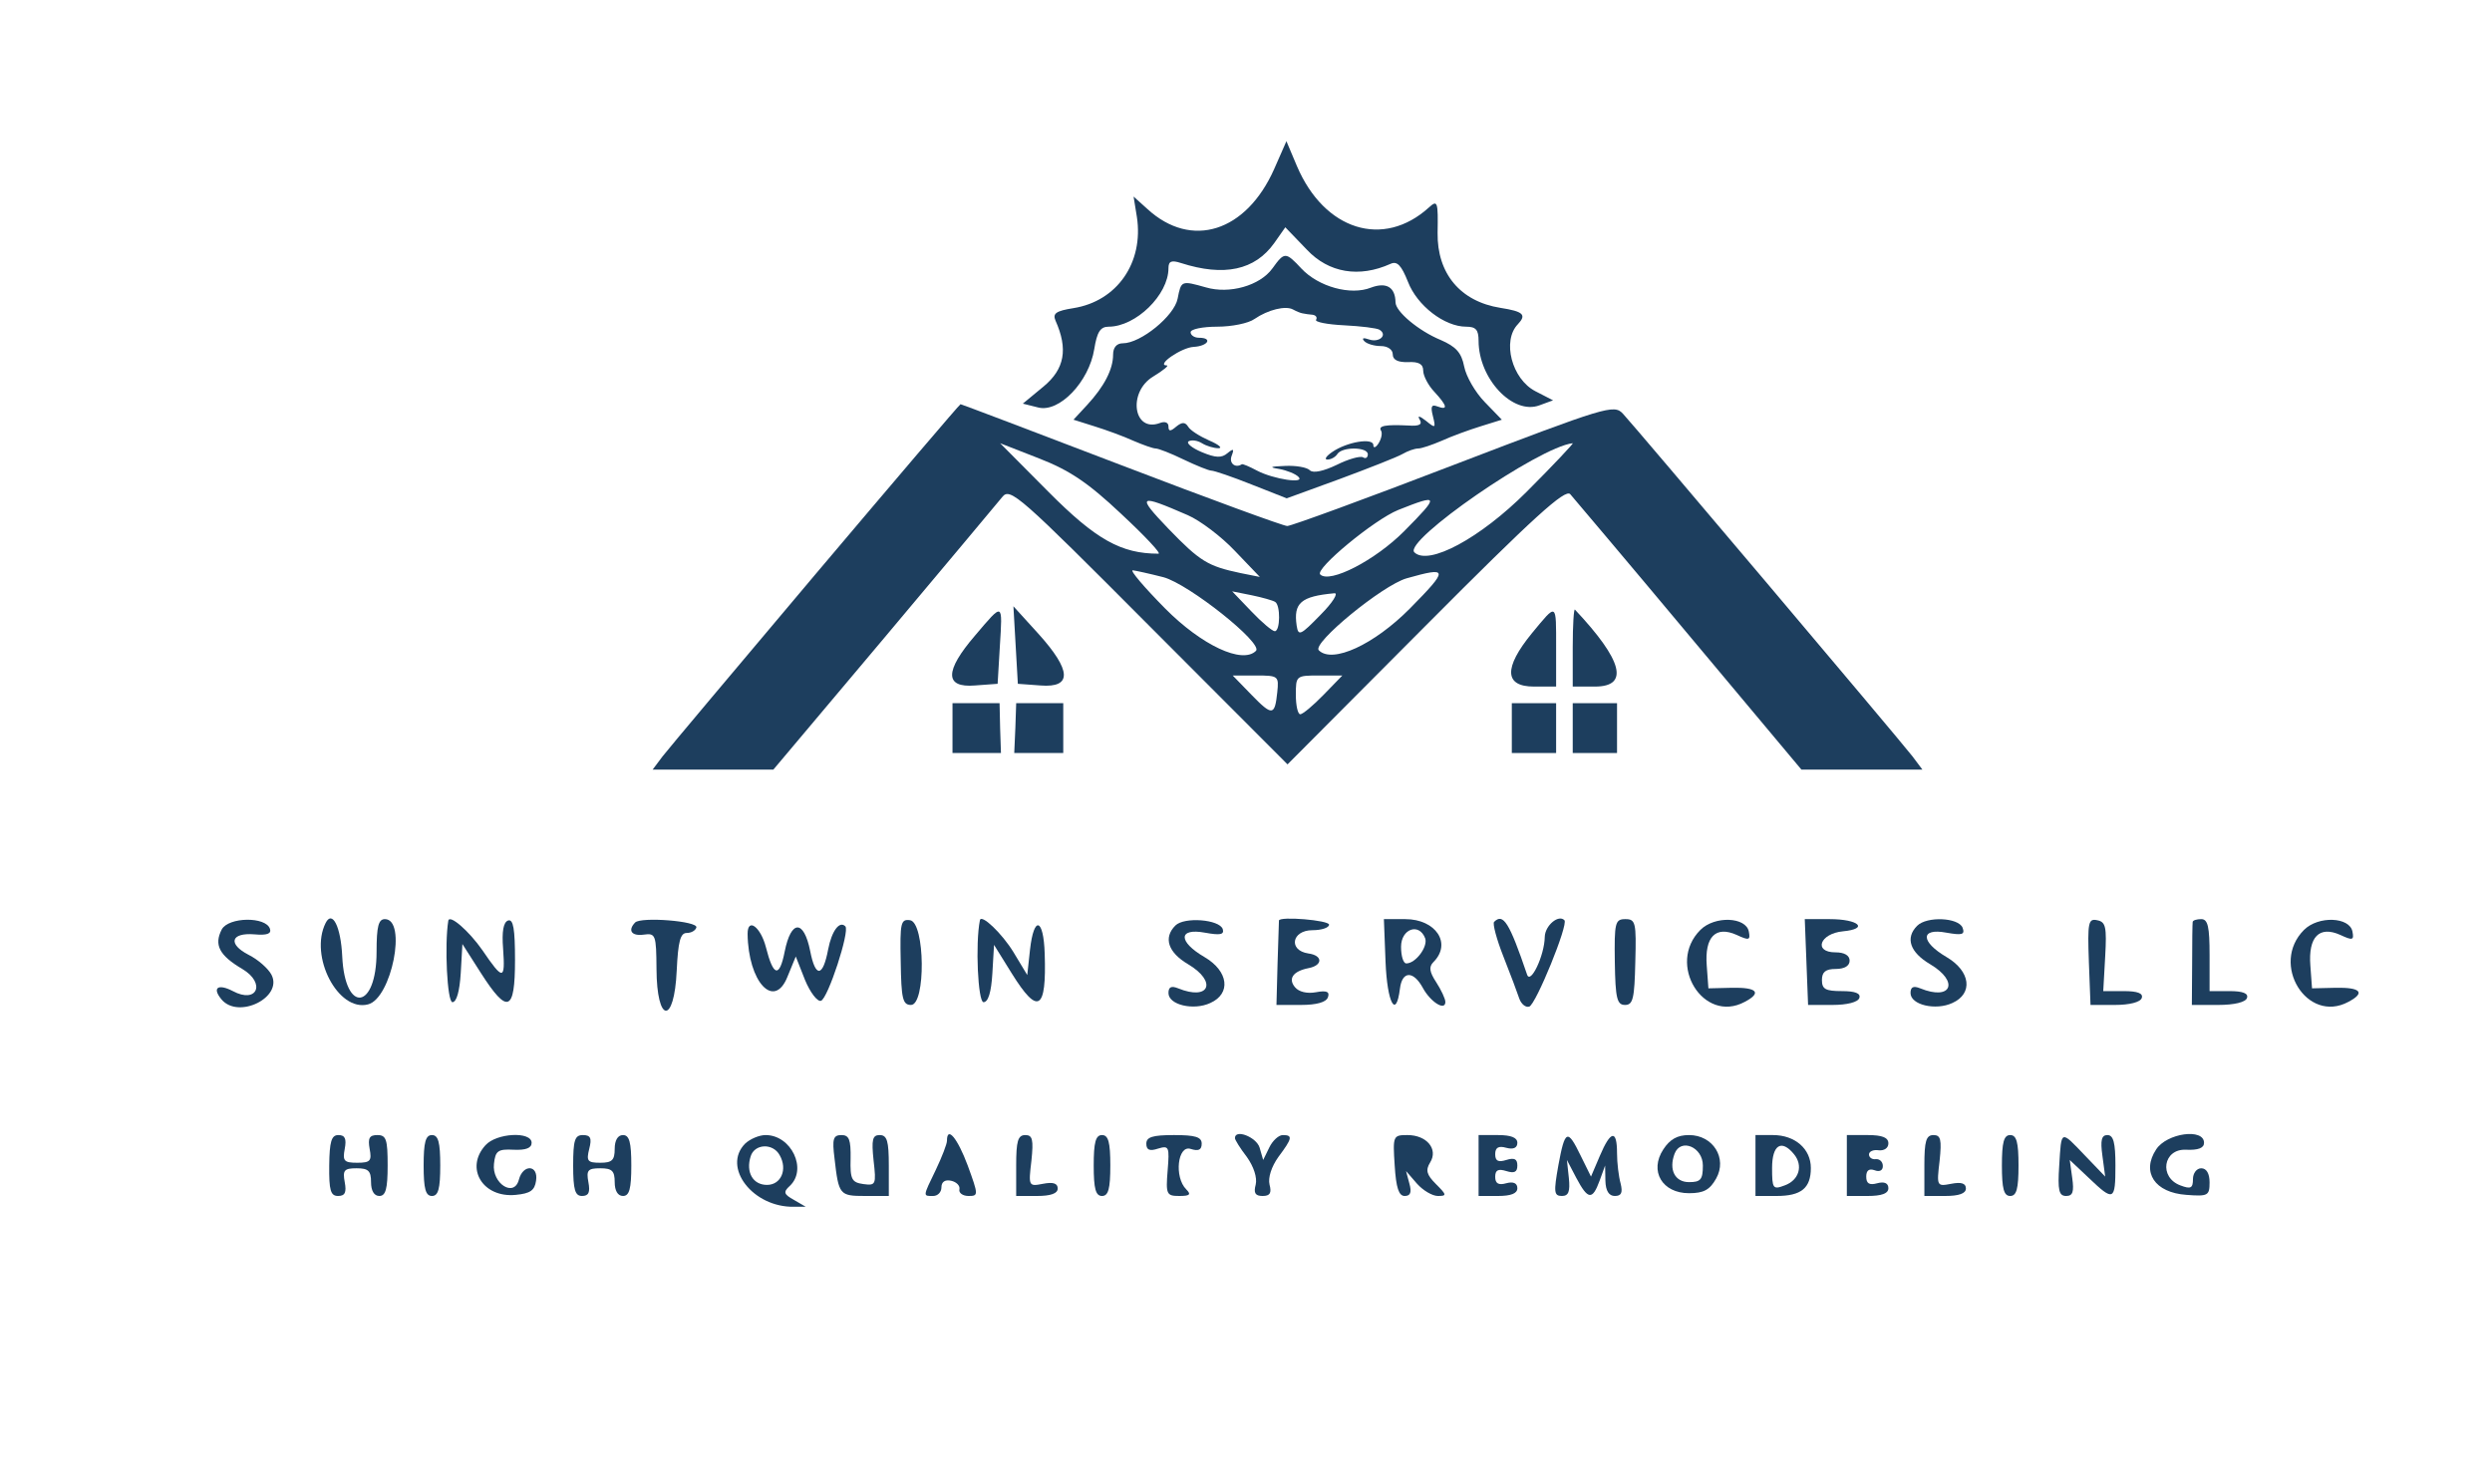  <svg preserveAspectRatio="xMidYMid meet" viewBox="0 0 450 268" height="268pt" width="450pt" xmlns="http://www.w3.org/2000/svg" version="1.0">  <g stroke="none" fill="#1d3e5e" transform="translate(0,268) scale(0.05,-0.05)"> <path d="M4602 4750 c-101 -228 -299 -291 -458 -145 l-50 45 12 -74 c25 -165 -72 -304 -229 -329 -63 -10 -76 -19 -65 -45 46 -103 33 -175 -43 -238 l-75 -62 56 -14 c76 -19 183 93 202 211 10 62 22 81 52 81 98 0 216 115 216 211 0 26 11 30 45 19 156 -50 267 -26 337 72 l40 57 78 -81 c79 -84 189 -102 302 -51 24 11 39 -5 63 -65 33 -86 132 -162 210 -162 35 0 45 -11 45 -51 0 -137 124 -269 220 -233 l49 18 -64 33 c-85 44 -121 182 -63 242 32 34 20 46 -63 59 -145 23 -229 124 -227 271 2 112 0 120 -31 92 -165 -150 -378 -83 -477 149 l-38 90 -44 -100z"></path> <path d="M4595 4390 c-45 -62 -155 -93 -240 -68 -89 25 -89 25 -102 -41 -12 -62 -133 -161 -198 -161 -22 0 -35 -15 -35 -41 0 -53 -32 -115 -94 -182 l-49 -53 76 -24 c42 -13 105 -36 140 -52 35 -15 71 -28 81 -28 10 0 56 -18 101 -40 46 -22 91 -40 100 -40 10 0 75 -22 145 -50 l127 -50 192 70 c105 39 207 79 226 90 19 11 44 20 57 20 12 0 50 13 85 28 35 16 98 39 140 52 l77 24 -62 64 c-34 35 -67 92 -74 128 -10 51 -30 72 -85 96 -80 33 -163 103 -163 136 -1 55 -33 74 -89 53 -73 -29 -189 3 -251 69 -57 61 -61 61 -105 0z m110 -162 c8 -2 25 -4 36 -5 12 -2 17 -10 12 -18 -5 -8 40 -17 101 -20 60 -3 118 -10 128 -16 31 -19 -1 -48 -38 -35 -20 7 -27 5 -17 -6 9 -10 36 -18 60 -18 25 0 43 -13 43 -30 0 -20 19 -29 55 -28 39 2 55 -7 55 -31 0 -18 18 -53 40 -76 47 -51 51 -68 11 -53 -21 8 -25 0 -16 -35 11 -44 9 -45 -25 -17 -23 18 -32 20 -23 5 11 -18 0 -25 -41 -22 -82 4 -110 -1 -98 -19 5 -9 1 -29 -9 -45 -10 -16 -19 -19 -19 -7 0 28 -96 12 -149 -25 -22 -15 -29 -27 -17 -27 13 0 29 9 36 20 17 27 110 26 110 -1 0 -12 -8 -17 -17 -11 -10 6 -53 -6 -95 -27 -48 -23 -85 -31 -97 -20 -10 11 -51 18 -90 16 -55 -2 -59 -5 -21 -11 28 -5 59 -18 69 -28 28 -27 -90 -9 -149 22 -28 15 -52 25 -55 23 -23 -15 -47 3 -37 30 10 26 7 28 -15 10 -21 -18 -43 -17 -93 4 -36 15 -57 33 -47 39 11 6 32 3 48 -7 16 -10 43 -18 59 -18 17 0 2 13 -33 28 -34 15 -69 37 -76 50 -11 17 -22 17 -43 0 -21 -18 -28 -18 -28 1 0 14 -13 19 -31 12 -96 -36 -117 112 -24 168 36 22 58 40 49 40 -41 0 53 65 97 67 52 3 70 33 19 33 -16 0 -30 9 -30 20 0 11 43 20 96 20 52 0 113 12 135 28 48 33 112 49 139 34 11 -6 27 -13 35 -14z"></path> <path d="M2947 3288 c-284 -337 -534 -634 -554 -660 l-36 -48 218 0 218 0 399 474 c219 261 412 491 428 511 28 35 61 6 530 -465 l500 -501 499 501 c391 393 504 495 522 475 12 -14 206 -243 429 -510 l406 -485 219 0 218 0 -36 48 c-49 63 -1003 1192 -1046 1238 -32 34 -59 26 -610 -185 -317 -122 -588 -221 -602 -221 -14 0 -284 99 -600 220 -316 121 -577 220 -580 220 -3 0 -238 -276 -522 -612z m1102 216 c85 -79 146 -144 135 -144 -135 0 -226 51 -397 223 l-175 176 141 -55 c110 -43 176 -87 296 -200z m1464 79 c-167 -167 -354 -268 -405 -218 -41 41 450 381 572 394 5 1 -70 -79 -167 -176z m-1223 -84 c44 -19 121 -77 170 -129 l90 -94 -70 14 c-118 25 -146 42 -260 160 -117 122 -109 127 70 49z m782 -57 c-105 -106 -270 -191 -304 -157 -20 20 195 198 282 233 148 59 150 53 22 -76z m-870 -167 c92 -25 361 -239 334 -266 -49 -49 -196 20 -328 153 -75 76 -128 138 -117 138 10 -1 60 -12 111 -25z m890 -113 c-130 -131 -280 -200 -329 -151 -26 25 230 235 317 260 152 43 153 34 12 -109z m-487 24 c20 -11 19 -106 -1 -106 -9 0 -47 32 -85 72 l-69 72 70 -14 c39 -8 77 -19 85 -24z m164 -47 c-72 -74 -80 -78 -86 -39 -12 82 15 106 136 117 16 2 -6 -34 -50 -78z m-156 -279 c-9 -86 -18 -87 -93 -10 l-68 70 84 0 c81 0 83 -2 77 -60z m167 -10 c-37 -38 -75 -70 -84 -70 -9 0 -16 32 -16 70 0 69 1 70 84 70 l84 0 -68 -70z"></path> <path d="M3522 3065 c-111 -129 -111 -190 -1 -181 l82 6 8 135 c10 161 13 160 -89 40z"></path> <path d="M3668 3030 l8 -140 82 -6 c115 -9 112 54 -8 187 l-90 99 8 -140z"></path> <path d="M5532 3072 c-102 -125 -99 -192 8 -192 l80 0 0 140 c0 166 4 163 -88 52z"></path> <path d="M5680 3023 l0 -143 80 0 c125 0 101 94 -72 278 -4 5 -8 -56 -8 -135z"></path> <path d="M3440 2730 l0 -90 87 0 88 0 -3 90 -2 90 -85 0 -85 0 0 -90z"></path> <path d="M3667 2730 l-4 -90 89 0 88 0 0 90 0 90 -85 0 -85 0 -3 -90z"></path> <path d="M5460 2730 l0 -90 80 0 80 0 0 90 0 90 -80 0 -80 0 0 -90z"></path> <path d="M5680 2730 l0 -90 80 0 80 0 0 90 0 90 -80 0 -80 0 0 -90z"></path> <path d="M801 2003 c-29 -56 -9 -94 74 -143 86 -51 54 -127 -34 -80 -54 28 -76 12 -41 -30 61 -73 224 8 180 90 -12 22 -48 54 -82 71 -76 39 -65 81 21 74 45 -4 62 2 56 20 -15 45 -149 43 -174 -2z"></path> <path d="M1176 2026 c-60 -120 45 -322 153 -294 85 21 142 308 61 308 -23 0 -30 -26 -30 -118 0 -210 -114 -225 -124 -17 -5 108 -36 169 -60 121z"></path> <path d="M1619 2034 c-14 -87 -4 -294 15 -294 15 0 26 40 30 105 l6 105 67 -105 c96 -150 123 -140 123 47 0 112 -6 149 -25 143 -17 -6 -23 -40 -18 -102 8 -115 0 -115 -75 -5 -48 69 -119 131 -123 106z"></path> <path d="M2294 2028 c-28 -29 -13 -50 31 -44 43 6 45 -1 46 -124 1 -197 64 -203 73 -6 5 105 13 136 36 136 17 0 32 9 35 20 6 23 -199 39 -221 18z"></path> <path d="M3253 1886 c2 -133 7 -156 37 -156 54 0 51 297 -3 306 -34 5 -37 -9 -34 -150z"></path> <path d="M3539 2036 c-17 -85 -7 -296 13 -296 17 0 28 36 32 104 l6 103 64 -103 c95 -153 126 -134 119 71 -4 129 -39 139 -53 15 l-10 -92 -50 83 c-41 67 -116 139 -121 115z"></path> <path d="M4245 2017 c-44 -44 -27 -97 46 -140 106 -63 77 -133 -36 -87 -25 10 -35 5 -35 -17 0 -43 91 -64 151 -36 76 34 66 115 -21 166 -96 56 -95 106 2 88 55 -10 70 -7 64 13 -12 35 -139 45 -171 13z"></path> <path d="M4619 2035 c0 -3 -2 -72 -5 -155 l-4 -150 88 0 c58 0 92 10 98 28 7 20 -5 25 -43 18 -32 -6 -62 1 -76 18 -26 31 -7 58 49 69 52 10 52 46 -1 53 -73 11 -60 84 15 84 33 0 60 9 60 20 0 16 -178 31 -181 15z"></path> <path d="M5004 1885 c6 -148 38 -208 52 -96 8 65 49 65 83 2 28 -51 81 -84 81 -50 0 11 -15 43 -33 71 -25 38 -27 56 -10 73 67 67 9 155 -102 155 l-77 0 6 -155z m143 86 c11 -30 -34 -91 -68 -91 -11 0 -19 27 -19 60 0 65 65 88 87 31z"></path> <path d="M5396 2030 c-6 -6 9 -63 34 -126 25 -63 50 -130 57 -151 7 -20 23 -33 36 -29 24 8 142 297 127 312 -21 22 -70 -19 -71 -60 -1 -68 -52 -174 -64 -136 -64 188 -86 223 -119 190z"></path> <path d="M5832 1885 c2 -132 8 -155 37 -155 29 0 34 24 37 155 4 143 1 155 -36 155 -37 0 -40 -13 -38 -155z"></path> <path d="M6141 2001 c-123 -123 11 -340 160 -260 63 33 45 53 -46 51 l-85 -2 -6 82 c-8 104 32 145 108 111 45 -21 50 -19 44 12 -10 53 -123 58 -175 6z"></path> <path d="M6524 1885 l6 -155 88 0 c53 0 92 10 97 25 6 17 -15 25 -63 25 -59 0 -72 7 -72 40 0 29 13 40 50 40 31 0 50 11 50 30 0 19 -19 30 -51 30 -81 0 -57 68 27 76 95 9 57 44 -48 44 l-90 0 6 -155z"></path> <path d="M6924 2016 c-44 -44 -26 -96 47 -139 106 -63 77 -133 -36 -87 -25 10 -35 5 -35 -17 0 -43 91 -64 151 -36 76 34 66 115 -21 166 -95 56 -95 106 0 88 57 -10 67 -7 58 18 -15 37 -129 42 -164 7z"></path> <path d="M7544 1887 l6 -157 88 0 c53 0 92 10 97 25 6 17 -15 25 -65 25 l-74 0 7 125 c6 107 2 125 -29 131 -32 7 -35 -8 -30 -149z"></path> <path d="M7919 2030 c-1 -5 -2 -75 -2 -155 l-1 -145 95 0 c59 0 99 10 104 25 6 17 -15 25 -63 25 l-72 0 0 130 c0 102 -6 130 -30 130 -16 0 -30 -4 -31 -10z"></path> <path d="M8321 2001 c-123 -123 11 -340 160 -260 63 33 45 53 -46 51 l-85 -2 -6 82 c-8 104 32 145 108 111 45 -21 50 -19 44 12 -10 53 -123 58 -175 6z"></path> <path d="M2700 1987 c2 -174 96 -276 144 -155 l30 73 33 -84 c19 -46 45 -80 58 -76 25 8 105 252 88 269 -21 21 -49 -16 -62 -83 -19 -101 -46 -104 -65 -6 -23 114 -69 113 -92 -2 -19 -96 -41 -91 -68 16 -19 73 -66 108 -66 48z"></path> <path d="M1189 1150 c-1 -90 5 -110 32 -110 25 0 31 13 24 50 -8 43 -2 50 43 50 42 0 52 -9 52 -50 0 -31 11 -50 30 -50 23 0 30 26 30 110 0 94 -5 110 -37 110 -29 0 -35 -11 -28 -50 8 -43 3 -50 -45 -50 -48 0 -53 7 -45 50 7 37 1 50 -23 50 -25 0 -32 -23 -33 -110z"></path> <path d="M1530 1150 c0 -84 7 -110 30 -110 23 0 30 26 30 110 0 84 -7 110 -30 110 -23 0 -30 -26 -30 -110z"></path> <path d="M1753 1223 c-75 -83 -9 -191 110 -179 52 5 68 16 73 51 9 58 -47 61 -62 4 -17 -66 -98 -14 -90 57 5 47 14 54 71 51 44 -2 65 6 65 25 0 42 -127 36 -167 -9z"></path> <path d="M2070 1150 c0 -88 7 -110 32 -110 24 0 30 13 23 50 -8 43 -2 50 43 50 42 0 52 -9 52 -50 0 -31 11 -50 30 -50 23 0 30 26 30 110 0 84 -7 110 -30 110 -19 0 -30 -19 -30 -50 0 -41 -10 -50 -52 -50 -46 0 -51 6 -40 50 10 39 5 50 -23 50 -29 0 -35 -18 -35 -110z"></path> <path d="M2691 1229 c-84 -85 28 -231 177 -228 l42 0 -43 25 c-36 20 -39 28 -15 50 65 60 6 184 -87 184 -23 0 -56 -14 -74 -31z m125 -42 c29 -51 5 -107 -46 -107 -51 0 -77 46 -59 103 14 46 81 49 105 4z"></path> <path d="M3014 1175 c15 -131 18 -135 110 -135 l86 0 0 110 c0 88 -6 110 -33 110 -26 0 -30 -16 -22 -92 10 -87 8 -91 -37 -85 -42 6 -48 17 -46 92 1 68 -5 85 -33 85 -30 0 -34 -14 -25 -85z"></path> <path d="M3420 1239 c0 -11 -18 -58 -40 -104 -48 -99 -47 -95 -10 -95 17 0 30 14 30 31 0 20 13 29 35 24 19 -4 33 -18 30 -31 -3 -13 12 -24 33 -24 36 0 36 3 -3 110 -37 99 -75 145 -75 89z"></path> <path d="M3670 1150 l0 -110 75 0 c50 0 75 9 75 27 0 19 -17 24 -53 17 -52 -10 -53 -9 -42 83 8 77 4 93 -22 93 -27 0 -33 -22 -33 -110z"></path> <path d="M3950 1150 c0 -84 7 -110 30 -110 23 0 30 26 30 110 0 84 -7 110 -30 110 -23 0 -30 -26 -30 -110z"></path> <path d="M4140 1229 c0 -23 12 -28 42 -18 40 12 42 7 35 -79 -7 -86 -4 -92 42 -92 38 0 44 5 25 24 -44 44 -31 161 16 146 28 -9 40 -4 40 19 0 24 -23 31 -100 31 -77 0 -100 -7 -100 -31z"></path> <path d="M4460 1249 c0 -6 19 -37 43 -68 25 -35 38 -75 32 -100 -8 -30 -2 -41 25 -41 27 0 33 11 25 41 -6 25 7 65 32 100 50 67 53 79 16 79 -15 0 -37 -20 -49 -45 l-22 -45 -13 45 c-12 38 -89 68 -89 34z"></path> <path d="M5037 1150 c5 -81 15 -110 36 -110 21 0 26 13 17 45 l-12 45 39 -45 c22 -25 56 -45 76 -45 33 0 32 4 -7 43 -34 34 -38 50 -21 78 30 48 -12 99 -82 99 -52 0 -53 -3 -46 -110z"></path> <path d="M5340 1150 l0 -110 70 0 c47 0 70 9 70 28 0 18 -14 25 -40 18 -28 -8 -40 -1 -40 23 0 25 11 30 40 21 29 -9 40 -4 40 20 0 24 -11 29 -40 20 -29 -9 -40 -4 -40 21 0 24 12 31 40 23 26 -7 40 0 40 18 0 19 -23 28 -70 28 l-70 0 0 -110z"></path> <path d="M5628 1150 c-17 -96 -16 -110 13 -110 24 0 30 16 25 65 l-7 65 34 -65 c42 -79 58 -81 84 -10 l20 55 1 -55 c1 -37 13 -55 34 -55 24 0 29 12 21 45 -7 25 -13 74 -13 110 0 86 -23 82 -62 -10 l-32 -75 -37 75 c-48 99 -57 95 -81 -35z"></path> <path d="M6007 1208 c-51 -78 -4 -158 93 -158 53 0 75 12 98 53 41 73 -11 157 -98 157 -42 0 -69 -15 -93 -52z m143 -58 c0 -51 -8 -60 -50 -60 -51 0 -74 45 -52 103 22 57 102 24 102 -43z"></path> <path d="M6340 1150 l0 -110 76 0 c89 0 124 28 124 101 0 69 -57 119 -137 119 l-63 0 0 -110z m139 41 c34 -41 19 -94 -34 -113 -42 -16 -45 -11 -45 63 0 84 34 105 79 50z"></path> <path d="M6670 1150 l0 -110 75 0 c51 0 75 9 75 28 0 18 -14 25 -40 18 -29 -8 -40 -1 -40 24 0 22 10 30 30 23 18 -7 30 -1 30 15 0 15 -11 26 -25 25 -14 -2 -25 6 -25 17 0 11 16 18 35 15 20 -2 35 8 35 25 0 21 -22 30 -75 30 l-75 0 0 -110z"></path> <path d="M6950 1150 l0 -110 75 0 c50 0 75 9 75 27 0 19 -17 24 -53 17 -52 -10 -53 -9 -42 83 8 77 4 93 -22 93 -27 0 -33 -22 -33 -110z"></path> <path d="M7230 1150 c0 -84 7 -110 30 -110 23 0 30 26 30 110 0 84 -7 110 -30 110 -23 0 -30 -26 -30 -110z"></path> <path d="M7437 1150 c-6 -90 -1 -110 25 -110 24 0 29 15 22 65 l-9 65 69 -65 c90 -86 96 -83 96 45 0 82 -7 110 -29 110 -21 0 -26 -18 -18 -75 l10 -75 -72 75 c-90 94 -86 96 -94 -35z"></path> <path d="M7787 1208 c-54 -82 -5 -156 109 -164 78 -6 84 -3 84 45 0 32 -11 51 -30 51 -17 0 -30 -18 -30 -39 0 -33 -8 -37 -45 -23 -79 29 -63 133 20 129 44 -2 65 6 65 25 0 54 -135 35 -173 -24z"></path> </g> </svg> 